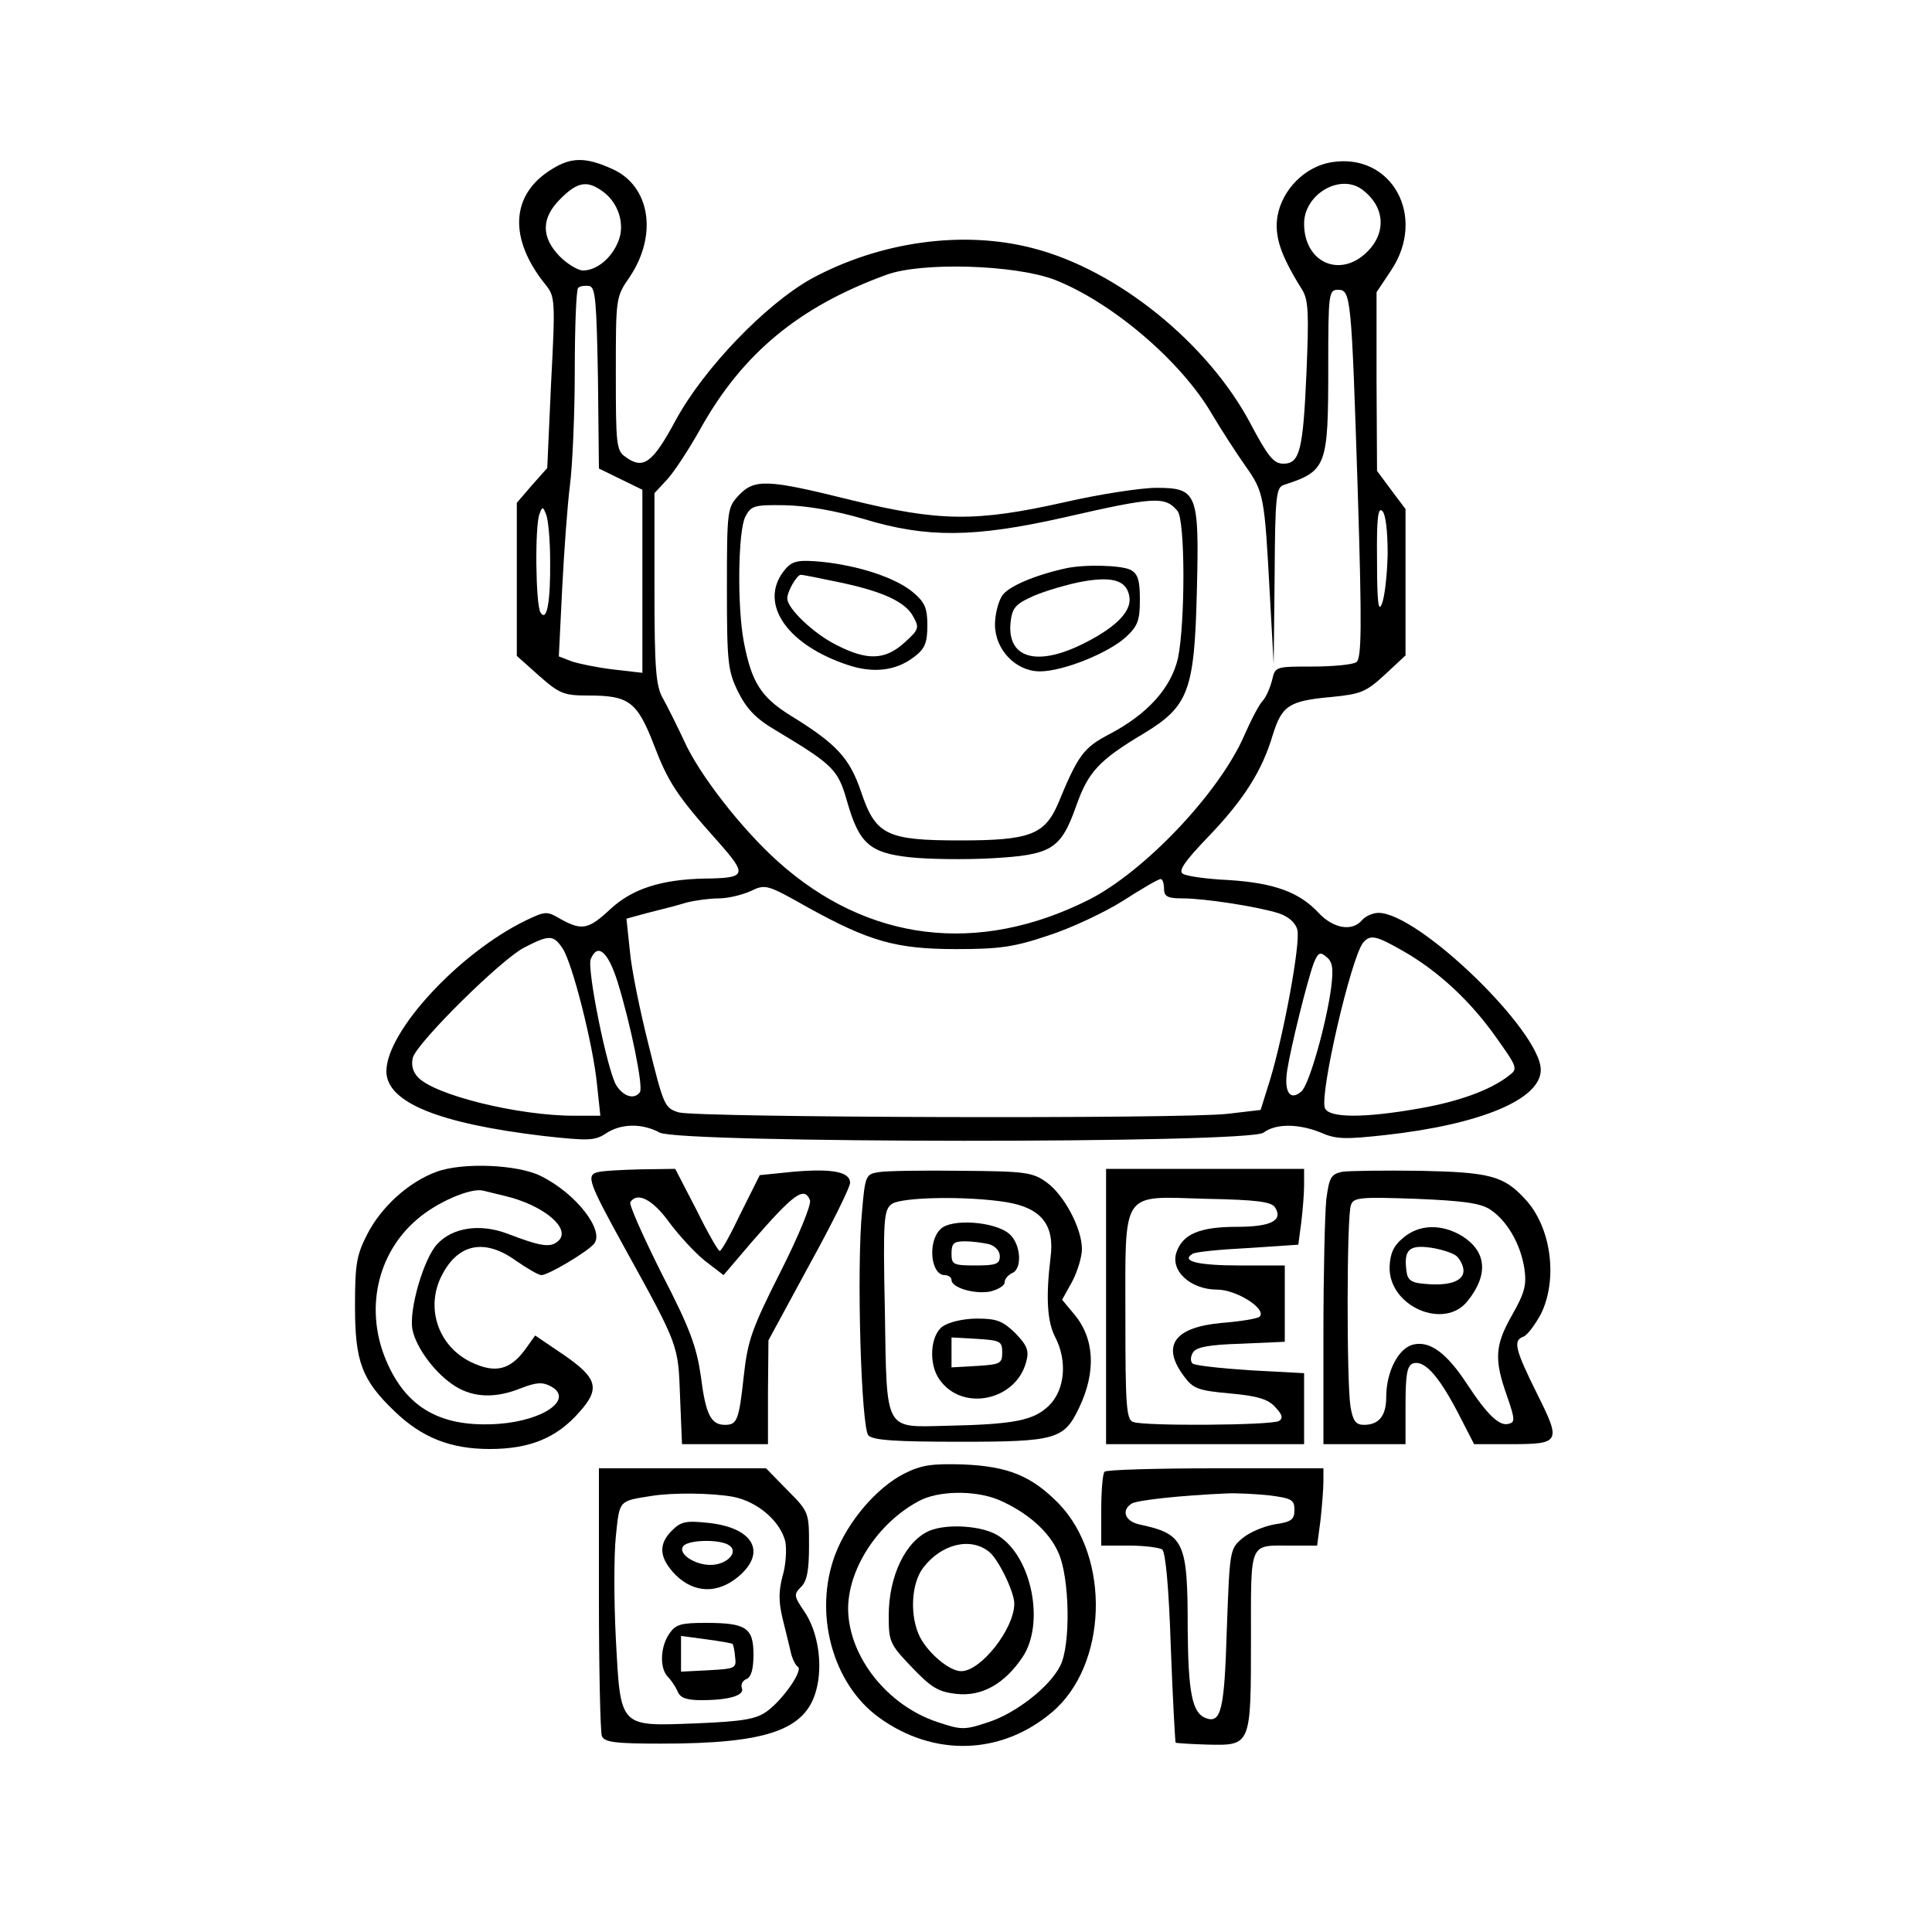<?xml version="1.0" encoding="UTF-8" standalone="yes"?>
<svg version="1.0" xmlns="http://www.w3.org/2000/svg" width="300pt" height="300pt" viewBox="0 0 400 400" preserveAspectRatio="xMidYMid meet">
  <g transform="translate(0,400) scale(0.1,-0.1)" fill="#000000" stroke="none">
    <path d="M1143 3650 c-86 -52 -91 -144 -13 -240 19 -24 20 -32 11 -202 l-8
-177 -32 -36 -31 -36 0 -158 0 -159 46 -41 c43 -38 52 -41 103 -41 83 0 100
-13 134 -100 30 -79 48 -107 134 -203 61 -69 59 -75 -29 -76 -89 -2 -148 -21
-193 -62 -47 -44 -60 -46 -104 -22 -29 17 -31 17 -73 -3 -139 -68 -288 -230
-288 -312 0 -64 107 -108 326 -134 91 -10 105 -10 128 5 31 21 75 22 112 2 43
-22 1220 -23 1250 0 25 19 72 19 119 0 31 -14 51 -14 133 -5 198 22 322 74
322 135 0 80 -253 325 -336 325 -12 0 -27 -7 -34 -15 -20 -24 -59 -18 -90 15
-40 43 -92 62 -187 68 -44 2 -87 8 -94 13 -10 6 4 26 52 76 74 77 112 137 134
211 19 61 33 71 122 79 60 6 71 10 110 46 l43 40 0 151 0 152 -30 40 -29 39
-1 185 0 185 30 45 c75 112 1 245 -124 224 -54 -9 -101 -56 -111 -111 -7 -42
6 -81 51 -153 13 -21 14 -49 9 -169 -7 -164 -14 -191 -48 -191 -20 0 -32 15
-68 83 -88 166 -275 318 -450 363 -145 38 -317 14 -459 -63 -95 -53 -223 -186
-281 -293 -48 -89 -67 -103 -104 -76 -19 13 -20 26 -20 173 0 158 0 158 29
200 58 87 42 188 -36 223 -55 25 -85 25 -125 0z m103 -45 c34 -23 49 -69 34
-105 -14 -35 -45 -60 -73 -60 -10 0 -32 13 -48 29 -39 40 -39 80 2 120 34 34
54 38 85 16z m1575 2 c46 -35 50 -88 10 -128 -56 -56 -131 -23 -131 58 0 61
75 105 121 70z m-638 -186 c118 -46 262 -168 326 -278 19 -32 50 -80 69 -107
39 -55 40 -63 51 -266 l8 -145 2 183 c1 164 3 183 19 188 89 29 92 38 92 245
0 151 1 159 20 159 27 0 28 -13 41 -414 9 -288 8 -350 -3 -357 -7 -5 -48 -9
-90 -9 -76 0 -78 0 -84 -27 -4 -16 -12 -35 -19 -43 -8 -8 -25 -41 -39 -73 -52
-119 -207 -282 -322 -340 -229 -115 -458 -87 -643 79 -75 67 -164 181 -195
251 -15 32 -35 72 -44 88 -14 25 -17 60 -17 227 l0 197 26 28 c14 15 45 62 69
105 87 156 204 253 385 319 73 27 266 21 348 -10z m-945 -204 l2 -187 45 -22
45 -22 0 -189 0 -190 -61 7 c-33 4 -72 12 -86 17 l-26 10 7 142 c4 78 11 174
16 212 5 39 10 145 10 236 0 91 3 169 7 173 4 4 14 5 23 4 13 -3 15 -31 18
-191z m-99 -377 c1 -87 -7 -129 -20 -108 -10 16 -12 179 -2 204 6 16 7 16 14
-2 4 -10 8 -53 8 -94z m1734 13 c-1 -43 -6 -89 -12 -103 -7 -19 -10 2 -10 90
-1 87 2 111 11 102 7 -7 11 -42 11 -89z m-463 -693 c0 -16 7 -20 38 -20 46 0
156 -17 200 -31 20 -7 34 -19 38 -34 7 -27 -28 -216 -56 -309 l-20 -64 -68 -8
c-92 -11 -1100 -8 -1137 3 -29 9 -31 14 -62 139 -18 71 -36 159 -39 196 l-7
66 44 12 c24 6 60 15 79 21 19 5 50 9 68 9 19 0 48 7 66 15 31 15 34 14 119
-34 127 -70 182 -86 307 -86 88 0 119 4 190 28 47 15 117 48 155 72 39 25 73
45 78 45 4 0 7 -9 7 -20z m-1245 -124 c20 -30 63 -199 71 -281 l7 -65 -54 0
c-117 0 -290 43 -324 80 -11 12 -14 26 -10 41 11 33 183 203 230 227 52 27 61
27 80 -2z m1740 -5 c72 -41 139 -103 192 -178 45 -63 46 -66 27 -80 -38 -30
-105 -54 -186 -68 -113 -20 -187 -20 -195 1 -11 30 54 310 79 342 15 18 27 15
83 -17z m-1626 -65 c27 -88 53 -215 46 -227 -11 -16 -34 -10 -49 14 -18 28
-61 239 -53 261 14 35 36 16 56 -48z m1477 -11 c-10 -75 -46 -203 -62 -215
-23 -20 -36 -1 -29 44 8 51 42 187 55 222 9 22 13 24 26 13 13 -10 15 -24 10
-64z"/>
    <path d="M1529 2974 c-23 -25 -24 -30 -24 -192 0 -154 2 -171 23 -214 18 -36
37 -56 78 -80 120 -72 129 -81 148 -148 25 -87 47 -106 131 -115 38 -4 113 -5
168 -2 124 7 143 18 175 108 25 71 47 95 141 151 92 56 104 88 109 295 5 202
1 213 -84 213 -31 0 -117 -13 -191 -30 -183 -41 -258 -40 -442 5 -173 43 -199
44 -232 9z m909 -32 c16 -20 16 -230 1 -304 -14 -62 -63 -117 -144 -159 -51
-27 -63 -42 -104 -142 -28 -65 -58 -77 -203 -77 -152 0 -175 11 -205 100 -24
71 -51 100 -147 159 -61 38 -80 69 -96 152 -14 74 -12 229 3 259 12 23 18 25
82 24 45 -1 104 -11 165 -29 129 -39 227 -38 410 3 192 44 212 45 238 14z"/>
    <path d="M1628 2824 c-60 -67 -5 -156 125 -200 55 -19 103 -13 141 17 21 16
26 29 26 64 0 36 -5 48 -30 69 -36 30 -112 55 -190 63 -45 4 -58 2 -72 -13z
m107 -29 c92 -19 140 -41 156 -72 13 -23 11 -27 -19 -54 -40 -36 -77 -37 -141
-4 -46 23 -101 75 -101 96 0 15 20 49 28 49 4 0 39 -7 77 -15z"/>
    <path d="M2205 2823 c-63 -14 -117 -37 -130 -56 -8 -12 -15 -39 -15 -60 0 -52
43 -97 93 -97 48 0 142 38 178 71 25 23 29 35 29 78 0 39 -4 53 -19 61 -19 10
-97 12 -136 3z m133 -57 c6 -29 -23 -61 -86 -94 -100 -53 -166 -38 -160 37 3
30 9 39 39 53 19 10 64 24 100 32 69 14 101 6 107 -28z"/>
    <path d="M904 1574 c-58 -21 -115 -73 -144 -130 -22 -43 -25 -62 -25 -149 0
-114 14 -152 82 -217 56 -54 115 -78 197 -78 83 0 139 23 186 77 43 48 37 70
-33 118 l-59 40 -20 -28 c-32 -44 -63 -51 -113 -27 -68 33 -95 113 -60 180 34
66 89 76 153 30 23 -16 47 -30 53 -30 14 0 95 48 109 65 22 27 -37 104 -110
140 -47 24 -162 29 -216 9z m141 -50 c81 -19 140 -69 110 -94 -16 -14 -37 -10
-105 16 -56 21 -113 13 -145 -22 -28 -30 -59 -137 -51 -177 8 -39 49 -93 90
-118 38 -23 83 -24 135 -3 31 12 44 13 61 4 49 -26 -13 -71 -108 -78 -118 -8
-190 32 -232 130 -45 105 -20 222 63 293 41 36 111 66 137 60 8 -2 29 -7 45
-11z"/>
    <path d="M1237 1573 c-24 -6 -18 -22 57 -158 112 -203 110 -199 114 -307 l4
-98 89 0 89 0 0 108 1 107 84 155 c47 85 85 162 85 171 0 23 -37 30 -118 23
l-69 -7 -39 -78 c-21 -44 -40 -79 -44 -79 -3 0 -25 38 -48 85 l-44 85 -71 -1
c-40 -1 -80 -3 -90 -6z m440 -58 c3 -9 -23 -73 -61 -148 -59 -117 -68 -142
-76 -215 -10 -93 -14 -102 -39 -102 -29 0 -40 21 -50 101 -9 61 -22 98 -81
212 -38 76 -68 143 -65 148 14 22 46 6 80 -41 20 -27 53 -63 74 -80 l39 -30
58 68 c87 100 109 117 121 87z"/>
    <path d="M1818 1573 c-25 -4 -27 -8 -33 -78 -12 -121 -2 -452 13 -467 10 -10
58 -13 190 -13 198 0 215 5 246 70 36 75 32 144 -10 194 l-25 30 21 38 c11 21
20 51 20 67 0 43 -37 112 -73 138 -29 21 -44 23 -177 24 -80 1 -157 0 -172 -3z
m266 -62 c72 -12 100 -47 91 -115 -10 -82 -7 -133 10 -165 25 -49 20 -108 -13
-141 -32 -31 -71 -39 -215 -42 -127 -3 -121 -13 -125 239 -4 189 -2 208 14
220 20 15 158 17 238 4z"/>
    <path d="M1947 1455 c-27 -26 -20 -95 9 -95 8 0 14 -5 14 -10 0 -16 47 -30 80
-24 16 4 30 12 30 19 0 7 7 15 15 19 22 8 19 60 -5 81 -29 26 -121 33 -143 10z
m101 -31 c13 -4 22 -14 22 -25 0 -16 -8 -19 -50 -19 -47 0 -50 2 -50 25 0 21
5 25 28 25 15 0 37 -3 50 -6z"/>
    <path d="M1952 1254 c-26 -18 -30 -78 -7 -110 47 -68 160 -44 180 38 6 22 1
33 -23 58 -26 25 -38 30 -79 30 -28 0 -58 -7 -71 -16z m123 -54 c0 -23 -4 -25
-52 -28 l-53 -3 0 31 0 31 53 -3 c48 -3 52 -5 52 -28z"/>
    <path d="M2290 1295 l0 -285 205 0 205 0 0 73 0 74 -112 6 c-61 4 -115 10
-119 14 -5 5 -4 15 1 23 7 11 33 16 100 18 l90 4 0 79 0 79 -94 0 c-86 0 -122
9 -97 24 5 4 56 9 114 12 l105 7 6 45 c3 25 6 60 6 78 l0 34 -205 0 -205 0 0
-285z m350 205 c17 -27 -9 -40 -79 -40 -77 0 -112 -15 -125 -52 -14 -39 29
-78 84 -78 40 0 103 -40 88 -56 -4 -4 -40 -10 -79 -13 -98 -9 -125 -47 -78
-110 19 -26 29 -30 96 -36 56 -5 79 -12 93 -28 15 -16 17 -23 8 -29 -15 -9
-279 -11 -302 -2 -14 5 -16 34 -16 213 0 271 -11 254 167 249 104 -2 136 -6
143 -18z"/>
    <path d="M2779 1574 c-23 -5 -27 -11 -33 -57 -3 -29 -6 -154 -6 -279 l0 -228
85 0 85 0 0 80 c0 63 3 82 15 87 23 8 52 -23 92 -99 l35 -68 72 0 c107 0 109
3 58 105 -46 93 -50 110 -27 118 8 4 23 24 35 46 36 72 22 181 -33 239 -44 48
-74 55 -217 58 -74 1 -147 0 -161 -2z m306 -78 c35 -23 63 -71 71 -122 5 -34
1 -50 -25 -96 -36 -63 -38 -92 -11 -168 17 -49 17 -55 3 -58 -19 -5 -44 19
-86 83 -42 64 -77 90 -112 81 -30 -8 -55 -56 -55 -109 0 -38 -15 -57 -46 -57
-17 0 -23 8 -28 38 -8 50 -8 396 1 417 5 16 20 17 134 13 98 -4 134 -9 154
-22z"/>
    <path d="M2905 1437 c-20 -16 -27 -33 -28 -60 -2 -82 114 -132 162 -70 43 54
39 102 -12 134 -43 26 -90 24 -122 -4z m110 -37 c8 -7 15 -21 15 -31 0 -22
-31 -32 -81 -27 -27 2 -35 8 -37 26 -6 44 5 55 49 49 22 -3 46 -11 54 -17z"/>
    <path d="M1872 949 c-57 -29 -117 -99 -143 -168 -45 -120 -6 -267 91 -337 113
-82 253 -78 358 11 115 97 122 320 14 432 -56 57 -104 77 -197 81 -66 2 -87
-1 -123 -19z m195 -54 c58 -25 104 -64 124 -109 24 -52 26 -193 4 -235 -22
-44 -93 -99 -150 -117 -48 -16 -55 -16 -105 1 -102 34 -181 133 -184 230 -2
84 60 181 146 227 40 22 116 23 165 3z"/>
    <path d="M1925 831 c-50 -21 -85 -94 -85 -176 0 -54 2 -59 48 -107 40 -42 55
-51 92 -55 53 -6 100 21 137 76 47 70 19 209 -51 252 -32 20 -104 25 -141 10z
m123 -44 c19 -15 52 -83 52 -107 0 -52 -69 -140 -110 -140 -24 0 -67 36 -85
70 -22 43 -19 112 7 145 38 49 98 63 136 32z"/>
    <path d="M1240 691 c0 -148 3 -276 6 -285 5 -13 26 -16 123 -16 219 0 299 28
321 111 14 52 4 121 -25 163 -21 31 -22 35 -7 50 13 12 17 35 17 86 0 68 0 70
-45 115 l-44 45 -173 0 -173 0 0 -269z m278 210 c51 -10 98 -51 108 -93 3 -17
1 -49 -6 -72 -8 -31 -8 -52 0 -86 6 -25 14 -56 17 -70 3 -14 10 -28 15 -31 11
-7 -30 -67 -64 -92 -22 -16 -48 -21 -146 -25 -161 -6 -157 -11 -167 176 -4 77
-4 172 0 211 8 76 5 73 75 84 45 7 124 6 168 -2z"/>
    <path d="M1391 831 c-29 -29 -26 -57 8 -92 39 -38 87 -39 130 -3 59 50 31 101
-62 111 -47 5 -57 3 -76 -16z m118 -30 c22 -14 -4 -41 -38 -41 -33 0 -67 23
-57 38 8 14 75 16 95 3z"/>
    <path d="M1386 618 c-19 -27 -21 -72 -3 -90 7 -7 16 -21 20 -30 5 -13 18 -18
49 -18 58 0 90 10 84 25 -3 8 2 16 10 19 9 4 14 20 14 50 0 56 -15 66 -99 66
-51 0 -62 -3 -75 -22z m131 -22 c1 -1 4 -13 5 -27 3 -23 0 -24 -54 -27 l-58
-3 0 37 0 37 52 -7 c29 -4 54 -8 55 -10z"/>
    <path d="M2287 953 c-4 -3 -7 -39 -7 -80 l0 -73 58 0 c31 0 62 -4 68 -8 7 -4
14 -78 18 -202 4 -107 9 -196 10 -198 2 -1 31 -3 66 -4 90 -2 90 -3 90 218 0
206 -5 194 84 194 l53 0 7 53 c3 28 6 64 6 80 l0 27 -223 0 c-123 0 -227 -3
-230 -7z m341 -49 c46 -6 52 -9 52 -30 0 -20 -6 -25 -41 -30 -23 -4 -53 -17
-67 -29 -26 -22 -26 -25 -32 -188 -5 -169 -12 -196 -44 -184 -28 11 -36 54
-37 185 0 181 -7 196 -101 216 -29 7 -37 29 -15 43 11 7 102 17 197 21 19 1
59 -1 88 -4z"/>
  </g>
</svg>